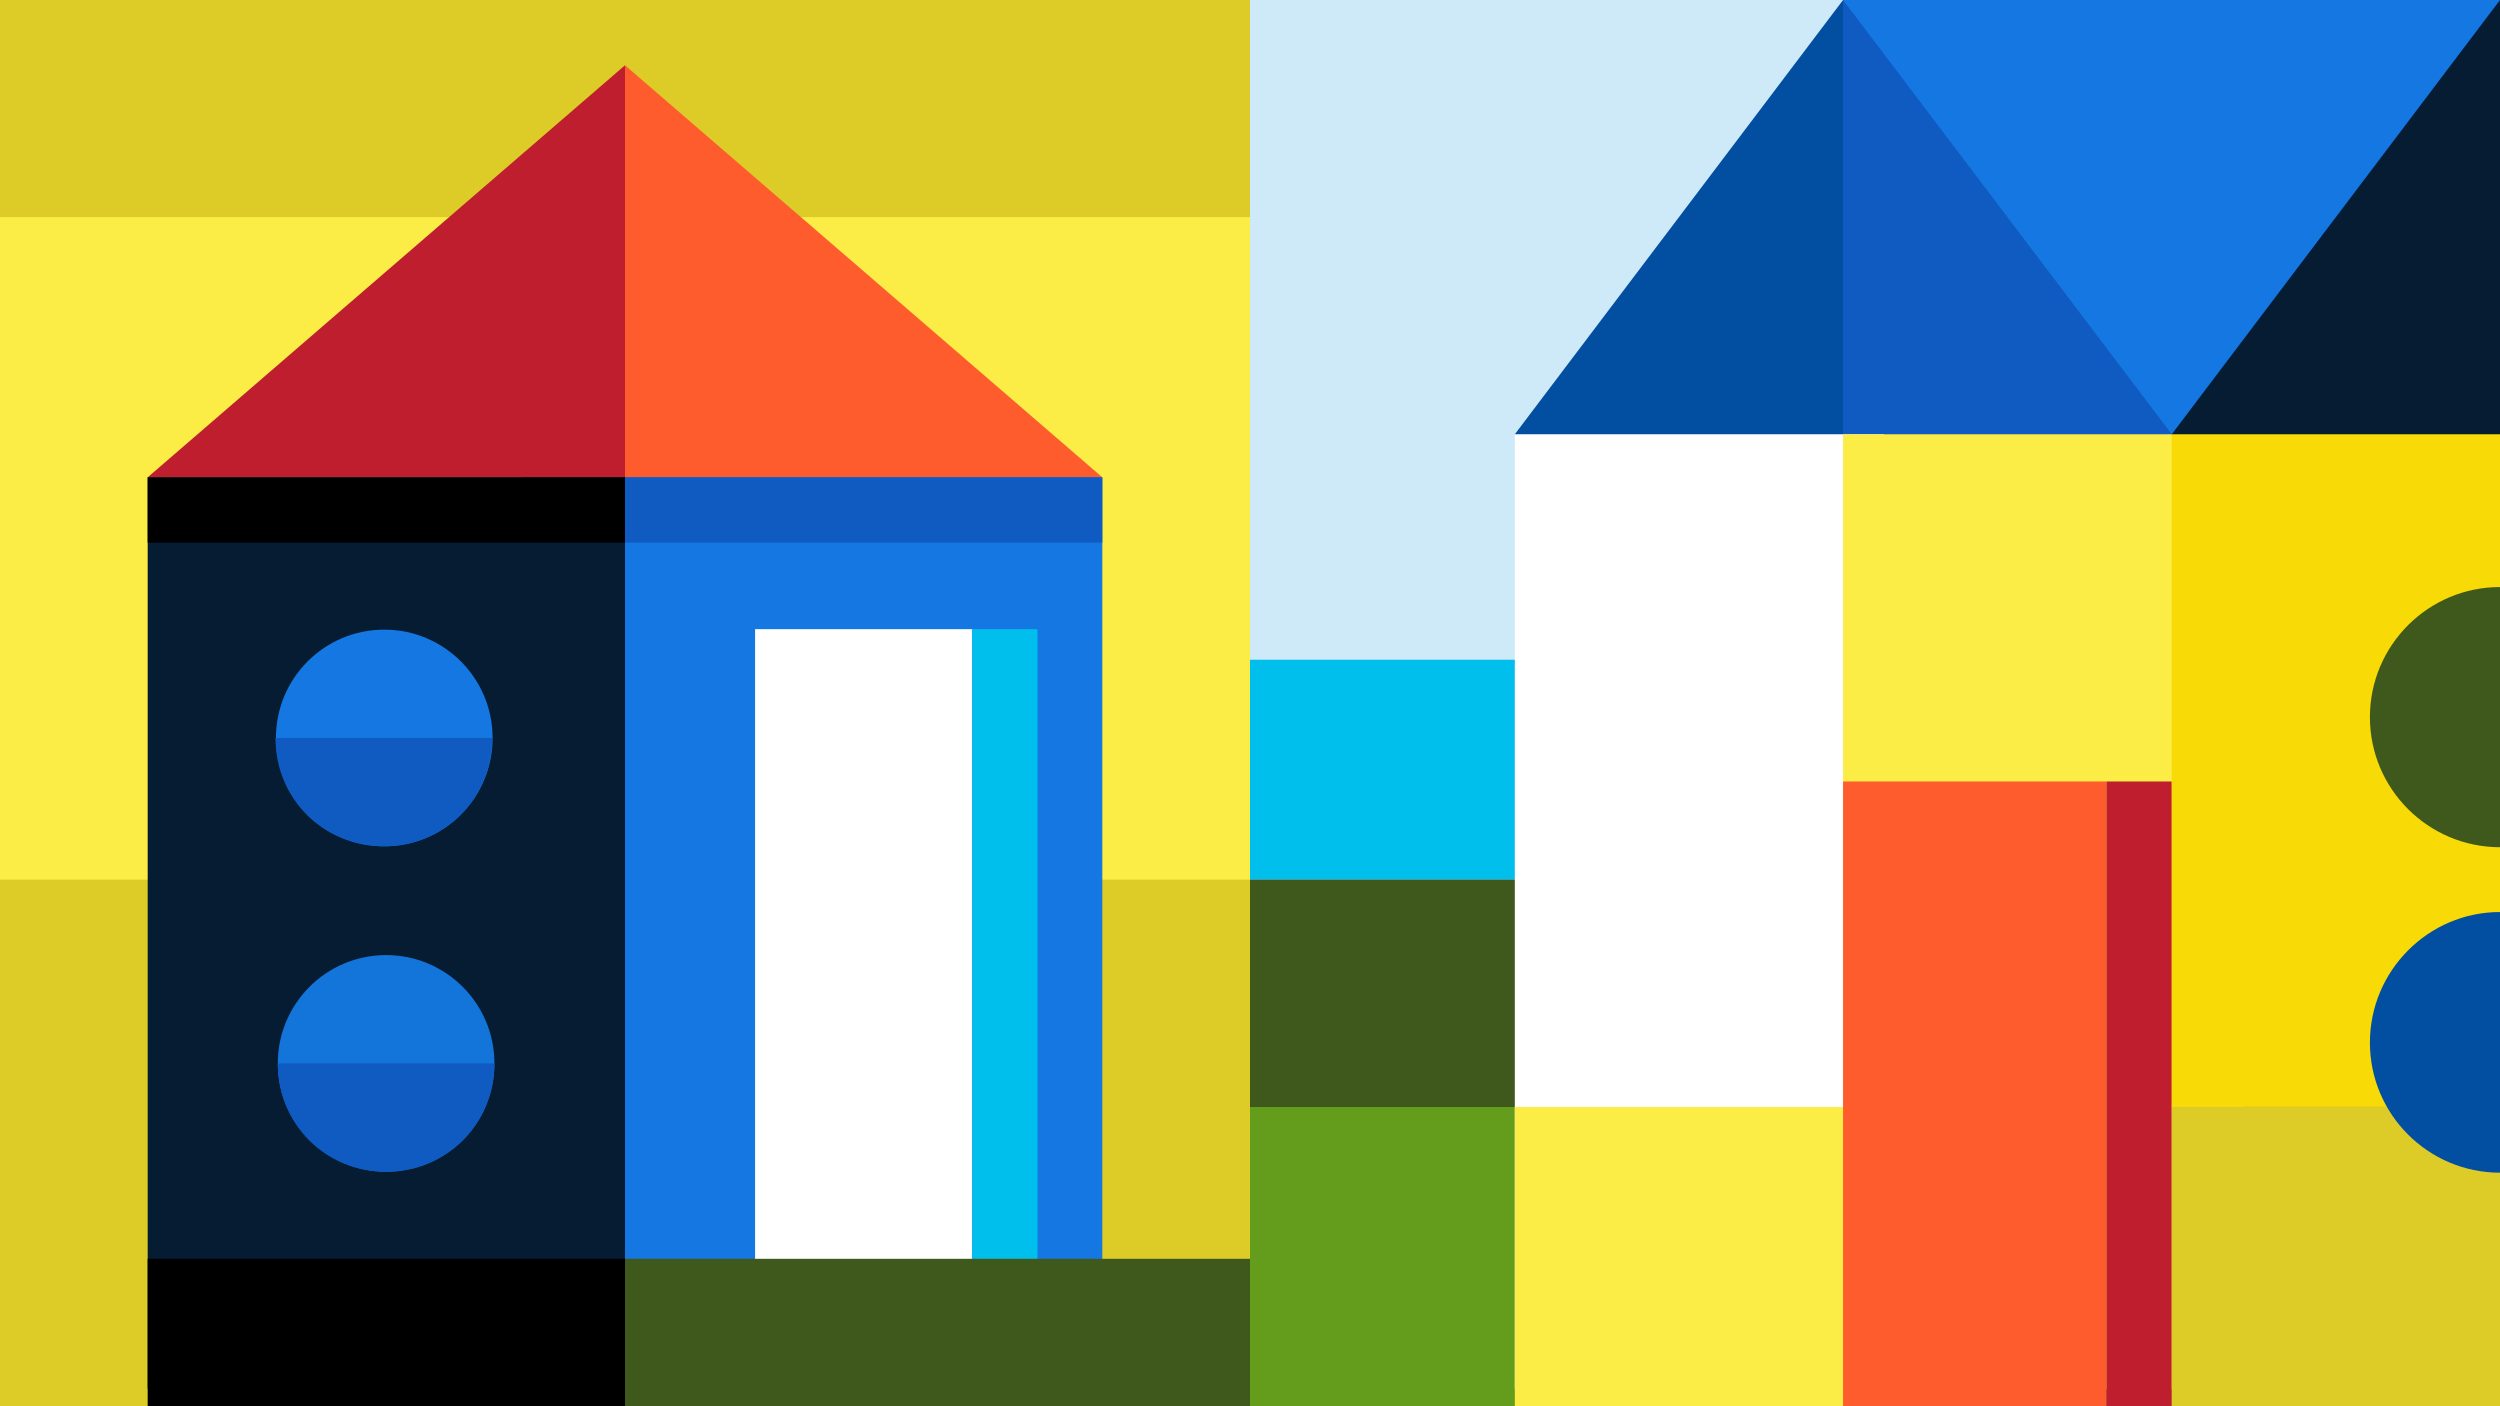 <?xml version="1.0" encoding="UTF-8"?>
<svg id="Layer_2" data-name="Layer 2" xmlns="http://www.w3.org/2000/svg" viewBox="0 0 1920 1080">
  <rect x="0" y="0" width="1920" height="1080" fill="#333333" stroke="none"/>
  <defs>
    <style>
      .cls-1 {
        fill: #051c33;
      }

      .cls-2 {
        fill: #649c1b;
      }

      .cls-3 {
        fill: #1477e2;
      }

      .cls-4 {
        fill: #ceeaf8;
      }

      .cls-5 {
        fill: #3f591d;
      }

      .cls-6 {
        fill: #be1e2d;
      }

      .cls-7 {
        fill: #024ea0;
      }

      .cls-8 {
        fill: #ff5c2e;
      }

      .cls-9 {
        fill: #fff;
      }

      .cls-10 {
        fill: #fbed46;
      }

      .cls-11 {
        fill: #1374d9;
      }

      .cls-12 {
        fill: #0f5bc1;
      }

      .cls-13 {
        fill: #f7da06;
      }

      .cls-14 {
        fill: #ddcc28;
      }

      .cls-15 {
        fill: #00bfed;
      }
    </style>
  </defs>
  <g id="Layer_1-2" data-name="Layer 1">
    <g>
      <g>
        <g>
          <g id="Layer_2-2" data-name="Layer 2">
            <g id="Layer_1-2" data-name="Layer 1-2">
              <rect class="cls-14" width="960" height="1080"/>
              <rect class="cls-10" y="166.76" width="960" height="508.8"/>
              <polygon class="cls-8" points="846.58 366.58 380.09 453.33 480 50.13 846.58 366.58"/>
              <polygon class="cls-3" points="480 366.58 846.58 366.58 846.58 1066.67 480 1066.67 413.16 566.76 480 366.58"/>
              <rect class="cls-9" x="579.91" y="483.2" width="166.76" height="538.31"/>
              <rect class="cls-15" x="746.67" y="483.2" width="50.13" height="533.33"/>
              <rect class="cls-12" x="480" y="366.58" width="366.58" height="50.13"/>
              <polygon class="cls-6" points="480 50.13 480 366.58 113.42 366.58 480 50.13"/>
              <rect class="cls-1" x="113.42" y="366.58" width="366.58" height="700.09"/>
              <circle class="cls-11" cx="296.53" cy="816.71" r="83.2"/>
              <path class="cls-12" d="M213.33,816.71h0c0,46.58,36.62,83.2,83.2,83.2s83.2-36.62,83.2-83.2h-166.4Z"/>
              <rect x="113.42" y="366.58" width="366.58" height="50.13"/>
            </g>
          </g>
          <circle class="cls-3" cx="295.11" cy="566.76" r="83.2"/>
          <path class="cls-12" d="M211.56,566.76h0c0,46.58,36.62,83.2,83.2,83.2s83.2-36.62,83.2-83.2h-166.4Z"/>
        </g>
        <polygon class="cls-5" points="480 966.76 960 966.76 960 1080 480 1080 313.24 1016.53 480 966.76"/>
        <rect x="113.42" y="966.76" width="366.58" height="113.24"/>
      </g>
      <g id="Layer_2-3" data-name="Layer 2">
        <g id="Layer_1-2-2" data-name="Layer 1-2">
          <rect class="cls-4" x="960" width="960" height="675.56"/>
          <rect class="cls-4" x="960" y="166.76" width="960" height="508.8"/>
          <polygon class="cls-3" points="1920 388.27 1486.58 388.27 1415.47 0 1920 0 1920 388.27"/>
          <polygon class="cls-1" points="1667.91 333.51 1888.36 499.91 1920 333.51 1920 0 1667.91 333.51"/>
          <polygon class="cls-7" points="1163.38 333.51 1495.11 499.91 1595.02 333.51 1415.47 0 1163.38 333.51"/>
          <polygon class="cls-12" points="1415.47 499.91 1667.91 333.51 1415.47 0 1415.47 499.91"/>
          <rect class="cls-2" x="960" y="850.13" width="960" height="229.87"/>
          <rect class="cls-15" x="960" y="506.67" width="960" height="168.89"/>
          <rect class="cls-5" x="960" y="675.56" width="960" height="174.58"/>
          <rect class="cls-9" x="1163.38" y="333.51" width="283.38" height="733.16"/>
          <rect class="cls-10" x="1163.38" y="850.13" width="349.87" height="229.87"/>
          <polygon class="cls-10" points="1746.49 1066.67 1415.47 1066.67 1415.47 333.51 1667.91 333.51 1746.49 1066.67"/>
          <rect class="cls-8" x="1415.47" y="600.18" width="202.31" height="479.82"/>
          <rect class="cls-6" x="1617.78" y="600.18" width="50.13" height="479.82"/>
          <rect class="cls-13" x="1667.91" y="333.51" width="252.09" height="516.62"/>
          <rect class="cls-14" x="1667.91" y="850.13" width="252.09" height="229.87"/>
        </g>
      </g>
      <path class="cls-5" d="M1920,650.67c-55.11,0-99.91-44.8-99.91-99.91s44.8-99.91,99.91-99.91"/>
      <path class="cls-7" d="M1920,900.62c-55.11,0-99.91-44.8-99.91-99.91s44.8-100.27,99.91-100.27"/>
    </g>
  </g>
</svg>